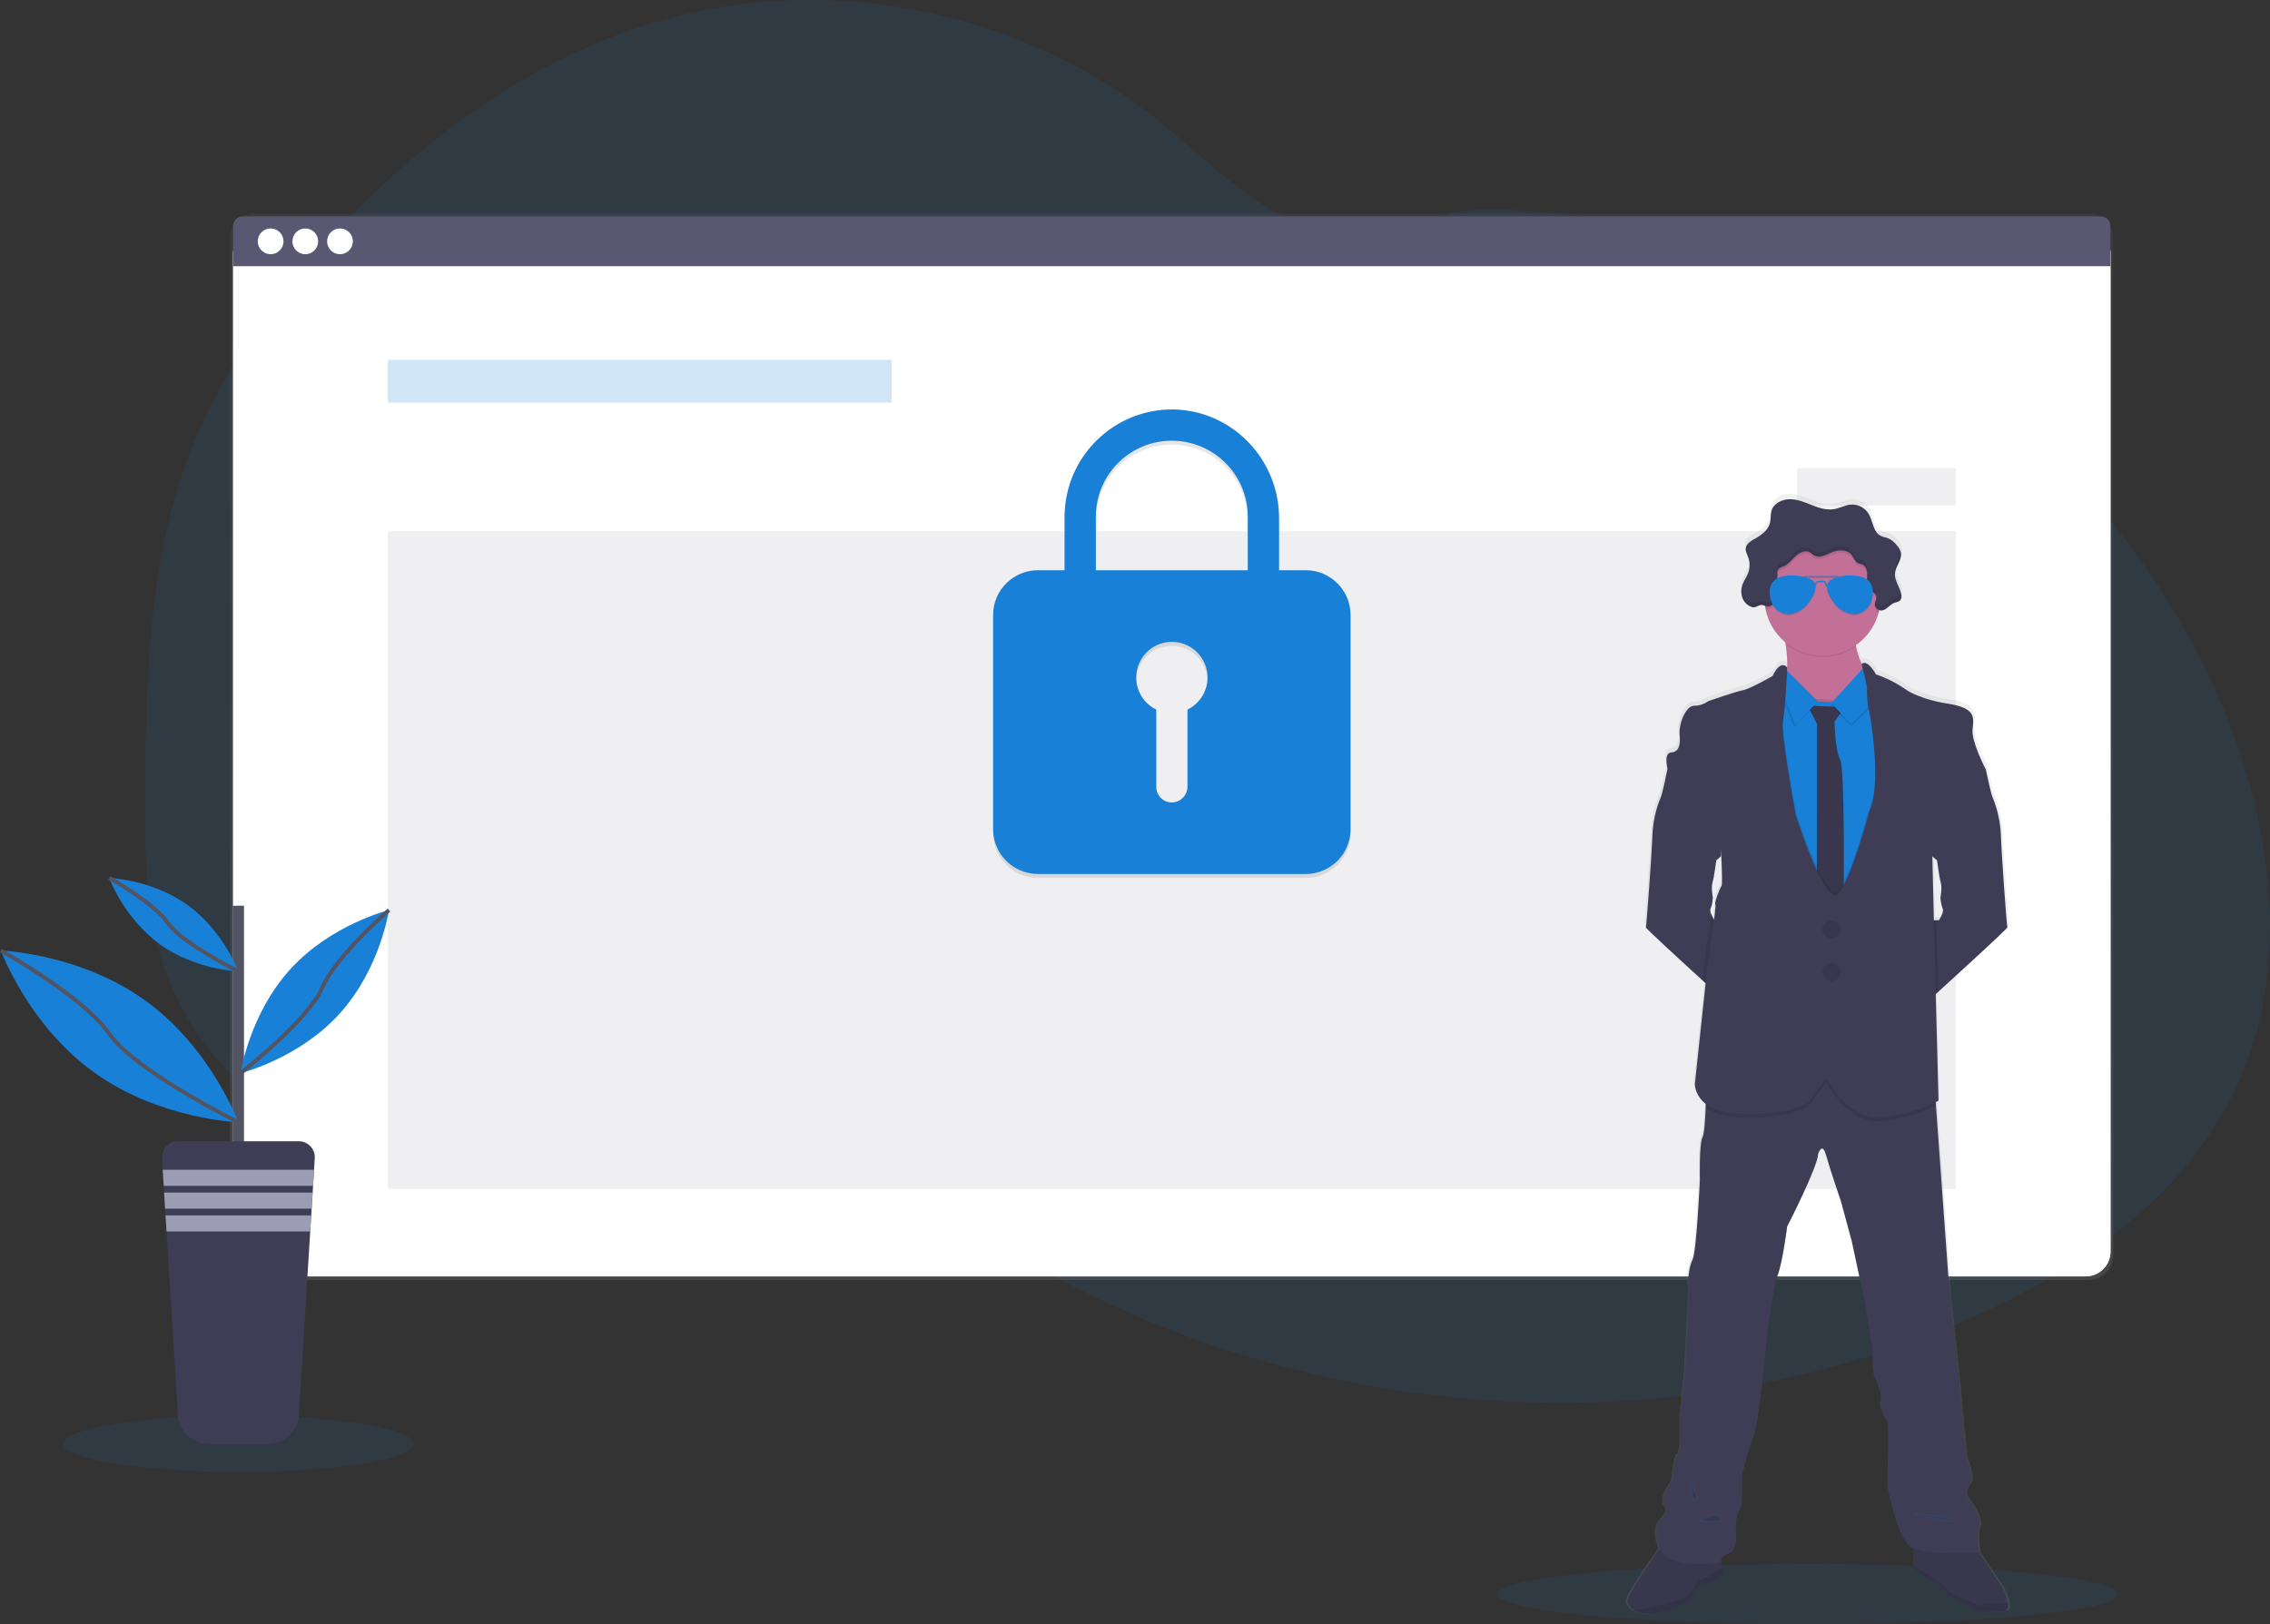<?xml version="1.0" encoding="iso-8859-1"?>
<!-- Generator: Adobe Illustrator 17.0.0, SVG Export Plug-In . SVG Version: 6.00 Build 0)  -->
<!DOCTYPE svg PUBLIC "-//W3C//DTD SVG 1.1//EN" "http://www.w3.org/Graphics/SVG/1.1/DTD/svg11.dtd">
<svg version="1.1" id="_x30_6c42c9d-6d9c-45ee-a61b-17902c1dca73"
	 xmlns="http://www.w3.org/2000/svg" xmlns:xlink="http://www.w3.org/1999/xlink" x="0px" y="0px" width="1145.57px"
	 height="819.91px" viewBox="0 0 1145.57 819.91" style="enable-background:new 0 0 1145.57 819.91;" xml:space="preserve">
<rect x="0" y="0" width="1145.57" height="819.91" fill="#333333" stroke="none"/>
<path style="opacity:0.1;fill:#1880D6;enable-background:new    ;" d="M1127.43,551.22c-26.57,54.81-80.52,91.46-136.43,115.63
	c-75.27,32.55-158.16,45.46-239.91,40c-14.327-0.953-28.61-2.477-42.85-4.57c-49.456-7.215-97.672-21.255-143.27-41.72
	c-13.16-5.927-26.053-12.397-38.68-19.41c-21.09-11.689-41.297-24.905-60.46-39.54c-4.82-3.68-9.573-7.453-14.26-11.32
	c-3.25-2.68-6.47-5.42-9.74-8.08c-6.9-5.61-14-10.94-21.92-14.93c-2.39-1.205-4.84-2.286-7.34-3.24c-25.08-9.54-54-5.94-80.11,1.5
	c-19.86,5.66-39.22,13.41-59.06,18.94c-8.825,2.535-17.817,4.446-26.91,5.72c-20.301,2.57-40.918,0.759-60.46-5.31l-1.67-0.52
	c-2.8-0.88-5.577-1.843-8.33-2.89l-1.67-0.64c-2.667-1.027-5.277-2.13-7.83-3.31l-1.67-0.76c-2.667-1.24-5.277-2.55-7.83-3.93
	c-0.92-0.48-1.83-1-2.73-1.49c-14.527-8.114-27.732-18.395-39.16-30.49c-0.33-0.33-0.64-0.67-1-1c-1.59-1.72-3.15-3.47-4.66-5.26
	c-0.56-0.66-1.12-1.32-1.67-2c-1.793-2.187-3.523-4.423-5.19-6.71c-0.25-0.33-0.49-0.67-0.73-1
	c-6.828-9.447-12.49-19.684-16.86-30.49c-0.14-0.33-0.27-0.67-0.39-1c-1.333-3.433-2.55-6.923-3.65-10.47
	c-0.45-1.48-0.88-3-1.26-4.48c-0.13-0.44-0.25-0.89-0.36-1.33c-5.52-21.73-6.15-44.32-6.15-66.78c0-2.62,0-5.237,0-7.85
	c0.16-36.33,0.72-73.28,6.08-109.11c0-0.25,0.07-0.5,0.11-0.74c1.794-12.062,4.234-24.019,7.31-35.82
	c3.219-12.382,7.333-24.514,12.31-36.3c12.33-29,30.26-55.39,50.17-79.85C199.35,79.12,265.12,27.45,342.1,8.11
	c82.95-20.83,175.14-0.87,242.05,52.4c20.4,16.24,38.73,35.47,61.64,47.92c20,10.84,43.41,15.33,64.83,6.8
	c17.7-7.05,29.22-10.55,49.1-9.48c41.156,2.328,81.729,10.826,120.36,25.21c1.56,0.57,3.12,1.16,4.67,1.75
	c100.71,38.53,187.28,115.08,232.28,213.45c1.193,2.6,2.35,5.22,3.47,7.86C1147.33,416.69,1157.03,490.14,1127.43,551.22z"/>
<ellipse style="opacity:0.1;fill:#1880D6;enable-background:new    ;" cx="120.3" cy="728.81" rx="88.28" ry="14.18"/>
<ellipse style="opacity:0.1;fill:#1880D6;enable-background:new    ;" cx="912.26" cy="804.71" rx="156.53" ry="15.2"/>
<linearGradient id="SVGID_1_" gradientUnits="userSpaceOnUse" x1="972.305" y1="-129.67" x2="972.305" y2="408.66" gradientTransform="matrix(1 0 0 -1 -381 516.41)">
	<stop  offset="0" style="stop-color:#808080;stop-opacity:0.25"/>
	<stop  offset="0.54" style="stop-color:#808080;stop-opacity:0.12"/>
	<stop  offset="1" style="stop-color:#808080;stop-opacity:0.1"/>
</linearGradient>
<path style="fill:url(#SVGID_1_);" d="M128.63,107.75h925.35c6.898,0,12.49,5.592,12.49,12.49v513.35
	c0,6.898-5.592,12.49-12.49,12.49H128.63c-6.898,0-12.49-5.592-12.49-12.49V120.24C116.14,113.342,121.732,107.75,128.63,107.75z"/>
<path style="fill:#FFFFFF;" d="M130.14,115.32h922.44c6.898,0,12.49,5.592,12.49,12.49V631.8c0,6.898-5.592,12.49-12.49,12.49
	H130.14c-6.898,0-12.49-5.592-12.49-12.49V127.81C117.65,120.912,123.242,115.32,130.14,115.32z"/>
<path style="fill:#FFFFFF;" d="M130.14,115.32h922.44c6.898,0,12.49,5.592,12.49,12.49V631.8c0,6.898-5.592,12.49-12.49,12.49
	H130.14c-6.898,0-12.49-5.592-12.49-12.49V127.81C117.65,120.912,123.242,115.32,130.14,115.32z"/>
<path style="opacity:0.04;fill:#FFFFFF;enable-background:new    ;" d="M130.14,115.32h922.44c6.898,0,12.49,5.592,12.49,12.49
	V631.8c0,6.898-5.592,12.49-12.49,12.49H130.14c-6.898,0-12.49-5.592-12.49-12.49V127.81
	C117.65,120.912,123.242,115.32,130.14,115.32z"/>
<path style="fill:#5A5773;" d="M1060.26,109.25h-937.8c-2.656,0-4.81,2.154-4.81,4.81v20.33h947.38v-20.33
	C1065.03,111.419,1062.901,109.272,1060.26,109.25z"/>
<g id="_x36_c975d28-8d47-4ade-9154-b3b78f637b65">
	<circle style="fill:#FFFFFF;" cx="136.57" cy="121.82" r="6.5"/>
	<circle style="fill:#FFFFFF;" cx="154.07" cy="121.82" r="6.5"/>
	<circle style="fill:#FFFFFF;" cx="171.57" cy="121.82" r="6.5"/>
</g>
<rect x="195.68" y="181.67" style="opacity:0.2;fill:#1880D6;enable-background:new    ;" width="254.25" height="21.58"/>
<rect x="195.68" y="268.2" style="opacity:0.1;fill:#5A5773;enable-background:new    ;" width="791.36" height="331.96"/>
<path style="opacity:0.1;enable-background:new    ;" d="M659.03,289.85h-13.55v-26.32c0-29.7-23.68-54.39-53.38-54.84
	c-29.976-0.315-54.532,23.73-54.847,53.707c-0.001,0.134-0.002,0.269-0.003,0.403v27.05h-13.52
	c-12.438,0.038-22.512,10.112-22.55,22.55v108.22c0.038,12.438,10.112,22.512,22.55,22.55h135.3
	c12.436-0.038,22.507-10.114,22.54-22.55V312.4C681.537,299.964,671.466,289.888,659.03,289.85z M599.28,360.2v38.76
	c0.027,4.259-3.252,7.809-7.5,8.12c-4.364,0.204-8.067-3.168-8.271-7.531c-0.006-0.123-0.009-0.246-0.009-0.369v-39
	c-8.935-4.358-12.646-15.133-8.289-24.069c4.357-8.935,15.133-12.646,24.069-8.289s12.646,15.133,8.289,24.069
	c-1.761,3.61-4.678,6.528-8.289,8.289V360.2z M629.72,289.85h-76.69V262.8c0-21.169,17.161-38.33,38.33-38.33
	s38.33,17.161,38.33,38.33L629.72,289.85z"/>
<path style="fill:#1880D6;" d="M659.03,287.85h-13.55v-26.32c0-29.7-23.68-54.39-53.38-54.84
	c-29.976-0.315-54.532,23.73-54.847,53.707c-0.001,0.134-0.002,0.269-0.003,0.403v27.05h-13.52
	c-12.438,0.038-22.512,10.112-22.55,22.55v108.22c0.038,12.438,10.112,22.512,22.55,22.55h135.3
	c12.436-0.038,22.507-10.114,22.54-22.55V310.4C681.537,297.964,671.466,287.888,659.03,287.85z M599.28,358.2v38.76
	c0.027,4.259-3.252,7.809-7.5,8.12c-4.364,0.204-8.067-3.168-8.271-7.531c-0.006-0.123-0.009-0.246-0.009-0.369v-39
	c-8.935-4.358-12.646-15.133-8.289-24.069c4.357-8.935,15.133-12.646,24.069-8.289s12.646,15.133,8.289,24.069
	c-1.761,3.61-4.678,6.528-8.289,8.289V358.2z M629.72,287.85h-76.69V260.8c0-21.169,17.161-38.33,38.33-38.33
	s38.33,17.161,38.33,38.33L629.72,287.85z"/>
<rect x="906.94" y="236.25" style="opacity:0.1;fill:#5A5773;enable-background:new    ;" width="80.1" height="18.91"/>
<linearGradient id="SVGID_2_" gradientUnits="userSpaceOnUse" x1="1325.341" y1="-338.215" x2="1325.341" y2="227.13" gradientTransform="matrix(1 0 0 -1 -407.97 476.37)">
	<stop  offset="0" style="stop-color:#808080;stop-opacity:0.25"/>
	<stop  offset="0.54" style="stop-color:#808080;stop-opacity:0.12"/>
	<stop  offset="1" style="stop-color:#808080;stop-opacity:0.1"/>
</linearGradient>
<path style="fill:url(#SVGID_2_);" d="M1014.3,809.29c-0.528-2.651-1.43-5.213-2.68-7.61l-12-17.92h0.07c0,0-1.89-9,0-13.42
	s-6.74-15.29-6.74-15.29s-1.05-2.73,1.69-6.09c2.74-3.36-1.69-13.2-1.69-13.2s-2.1-20.55-2.31-23.69s-1.9-20.54-1.9-20.54l-4-36.89
	l-7.12-97.77l-0.13-1.83c0.88-0.43,1.35-0.7,1.35-0.7l-1.42-54.06l1.23-1.11c10.74-9.72,35.51-32.22,35.26-32.71
	s-3-37.57-3.32-46.85c-0.275-6.595-1.717-13.089-4.26-19.18c-0.62-1.23-2.41-9.34-3.15-12.77c-0.2-0.94-0.33-1.53-0.33-1.53
	s-7.26-13.84-6.63-20.13s1.89-11-13.59-13.2c0,0-13-1.94-20.74-7.23c-4.577-3.169-9.58-5.674-14.86-7.44c0,0-4.34-8-7.36-5.29
	c-1.279-2.855-2.235-5.843-2.85-8.91l-0.09-0.56c5.733-3.997,9.858-9.902,11.64-16.66c0.1-0.38,0.18-0.77,0.27-1.15
	c0.3,0.102,0.613,0.159,0.93,0.17c2.63,0,4.25-2.93,6.71-3.86c1-0.39,2.23-0.45,3-1.24c0.513-0.615,0.751-1.414,0.66-2.21
	c0.025-0.273,0.025-0.547,0-0.82c0.005-0.097,0.005-0.193,0-0.29v0.1c-0.67-3.64-3.49-6.87-3.18-10.57c0.3-3.48,3.36-6.54,3.11-9.93
	c-0.003-0.268-0.027-0.535-0.07-0.8v0.12c-0.373-1.324-1.059-2.538-2-3.54c-1.076-1.467-2.489-2.653-4.12-3.46
	c-1.39-0.61-3-0.75-4.3-1.48c-3.82-2.08-3.81-7.5-6.08-11.2c-1.983-3.149-5.563-4.922-9.27-4.59c-2.84,0.28-5.41,1.79-8.22,2.28
	c-3.84,0.68-7.75-0.57-11.39-2s-7.33-3-11.24-3s-8.14,2-9.32,5.69c-0.63,2-0.32,4.15-0.8,6.18c-0.86,3.58-4,6.14-7.25,7.92
	c-2,1.11-4.38,2.38-5,4.48c0-0.06,0-0.11,0-0.16c-0.045,0.168-0.078,0.338-0.1,0.51c-0.02,0.223-0.02,0.447,0,0.67
	c0,1.44,0.76,2.81,1.27,4.18c0.95,2.606,0.929,5.468-0.06,8.06c-0.74,1.9-2,3.57-2.72,5.46c-0.339,0.88-0.561,1.802-0.66,2.74v-0.16
	c-0.025,0.426-0.025,0.854,0,1.28c-0.012,1.46,0.331,2.902,1,4.2c0.927,1.811,2.546,3.17,4.49,3.77c2,0.46,3.25-1.5,5.36-1
	c0.378,0.091,0.749,0.208,1.11,0.35c0.07,0.45,0.14,0.9,0.22,1.34c1.276,6.73,4.862,12.803,10.14,17.17c0,0.24,0.08,0.48,0.11,0.73
	l0,0c0.639,3.987,0.917,8.023,0.83,12.06c0,0-3.15-4.61-7.47,4.29c0,0-11.27,6.5-15.16,7.24s-17.7,5.55-17.7,5.55
	c-2.083,1.506-4.589,2.315-7.16,2.31c-4.31,0-7.89,9.43-7.37,14.56s-0.31,8.91-4.32,9.12s-1.82,8.34-1.79,8.48l-0.37,1.75
	c-0.78,3.58-2.48,11.26-3.08,12.46c-2.543,6.092-3.988,12.585-4.27,19.18c-0.31,9.28-3,46.22-3.31,46.85
	c-0.21,0.41,16.76,15.92,28.69,26.76l1.73,1.56l-5.49,51.28c0.324,3.999,2.386,7.654,5.64,10c0,0.6,0,1.21-0.06,1.84
	c-0.24,6-0.72,13.26-1.68,15.16c-1.68,3.36-1.26,21.38-1.26,21.38s-1.69,36.68-3.79,40.67s-2.53,12.36-1.9,14
	s-2.11,45.69-2.11,45.69l-2.1,19.71c0,0,0.63,18.86-1.27,19.28s-2.95,13.42-2.95,13.42s-6.73,9.22-3.79,12.57s-0.43,4.83-0.74,5.66
	s-6.42,4-2,15.72c0.041,0.116,0.087,0.229,0.14,0.34c-4.14,5.75-17.26,24.3-16.46,27.12c0.59,1.794,1.842,3.296,3.5,4.2
	c3.09,1.85,8.39,2.71,16.82,0c14-4.51,13-7.76,13-7.76c0.149-3.155,2.741-5.642,5.9-5.66c5.79-0.42,10.11-5.76,10.11-5.76
	l-0.68-2.53l-0.93-3.5c0.11-1,0.82-2.75,4-3.72c4.85-1.47,3.58-10.69,3.58-10.69s-0.42-9.64,1.68-10.9s1.27-17.19,1.27-17.19
	s2.32-11.53,5.68-19.29s7.38-53.86,7.38-53.86s2.73-22.64,5.26-29.14s4.85-24.73,4.85-24.73s15.59-30.19,15.79-36.9
	c0,0,2-6.29,4,0.63s7.62,23.48,7.62,23.48l5.47,20.33l6.53,30.39l4.22,25.58c0,0-0.64,9.64,1,13s4,11.1,2.74,12.57
	s2.52,8.39,3.58,9.85s0,32.49,0,32.49s4.84,26.41,11.79,31c0.485,0.318,1.001,0.587,1.54,0.8c-0.1,2.86-0.2,6.69-0.07,8.69
	c-0.015,0.447,0.059,0.893,0.22,1.31c0.63,0.84,7.79,6.5,9.27,6.5s6.73,3.67,6.95,5.45s15.39,9.32,17.54,9.54s12.57,2.09,14-0.84
	C1014.364,811.143,1014.464,810.203,1014.3,809.29z M977.03,431.57l1.08,0.93c0,0,1.11,8.65,1.9,11.24s-0.16,7.63-0.16,7.63
	c0.073,1.881,0.447,3.738,1.11,5.5c0.94,1.89-1.9,6-1.9,6h-2.53l-0.79-32.38L977.03,431.57z M901.8,334.89v-0.19
	c-0.02,0.06-0.03,0.13-0.03,0.19H901.8z M862.95,459.54c-0.389-0.838-0.446-1.792-0.16-2.67c0.225-0.475,0.402-0.97,0.53-1.48
	c0.311-1.314,0.505-2.652,0.58-4c0.001-0.017,0.001-0.033,0-0.05c-0.09-0.48-0.9-5.12-0.15-7.58s1.89-11.24,1.89-11.24l0.72-0.61
	l1.67-1.45c0,0,0-0.54,0.12-1.43c0.35,7.6,0.63,16,0.18,16.42c-0.84,0.83-3.9,9-3.16,9.32c0.24,0.11-0.09,3.38-0.65,7.78
	C863.891,461.605,863.365,460.596,862.95,459.54z"/>
<path style="fill:#C37098;" d="M943.55,342.88v12.44l-25.52,12.83c0,0-25.34-15.33-19.09-21.43c4-3.86,3.23-14.46,2.15-21.75l0,0
	c-0.63-4.24-1.36-7.35-1.36-7.35s45.52-13,38.64-3.13c-2.3,3.3-2.48,7.57-1.71,11.8C938.22,334.68,943.55,342.88,943.55,342.88z"/>
<path style="fill:#3F3D56;" d="M873.64,464.53l-3.29,40.52c0,0-4.93-4.47-11.31-10.29c-11.83-10.79-28.63-26.22-28.43-26.63
	c0.31-0.63,3-37.39,3.29-46.63c0.273-6.559,1.702-13.018,4.22-19.08c0.6-1.2,2.29-8.84,3-12.41c0.24-1.11,0.39-1.83,0.39-1.83
	l5.52-2.22c0,0,23,25.66,23,26.13s-1.57,20.18-1.57,20.18l-1.63,1.42l-0.71,0.61c0,0-1.1,8.61-1.88,11.19s0.06,7.06,0.15,7.54l0,0
	c-0.074,1.347-0.264,2.686-0.57,4c-0.13,0.505-0.308,0.998-0.53,1.47c-0.282,0.875-0.225,1.825,0.16,2.66
	c0.444,1.159,1.022,2.263,1.72,3.29L873.64,464.53z"/>
<path style="fill:#3F3D56;" d="M1013.03,468.13c0.24,0.49-24.29,22.88-34.92,32.55l-4.82,4.37l-3.26-40.52h8.45
	c0,0,2.82-4.07,1.88-5.95c-0.655-1.753-1.023-3.6-1.09-5.47c0,0,0.93-5,0.15-7.59s-1.88-11.19-1.88-11.19l-1.07-0.92l-1.27-1.11
	c0,0-1.57-19.71-1.57-20.18s23-26.13,23-26.13l5.48,2.19c0,0,0.12,0.59,0.32,1.53c0.74,3.41,2.51,11.48,3.12,12.71
	c2.518,6.062,3.947,12.521,4.22,19.08C1010.03,430.74,1012.71,467.5,1013.03,468.13z"/>
<path style="fill:#3F3D56;" d="M1013.13,812.07c-1.47,2.92-11.79,1-13.92,0.84s-17.17-7.73-17.38-9.5s-5.42-5.42-6.88-5.42
	s-8.55-5.64-9.18-6.47c-0.16-0.414-0.231-0.857-0.21-1.3c-0.22-3.43,0.21-12.26,0.21-12.26l30.25,1.67l14.7,22.11
	c1.239,2.385,2.135,4.934,2.66,7.57C1013.558,810.235,1013.472,811.192,1013.13,812.07z"/>
<path style="opacity:0.1;enable-background:new    ;" d="M1013.13,812.07c-1.47,2.92-11.79,1-13.92,0.84s-17.17-7.73-17.38-9.5
	s-5.42-5.42-6.88-5.42s-8.55-5.64-9.18-6.47c-0.16-0.414-0.231-0.857-0.21-1.3c-0.22-3.43,0.21-12.26,0.21-12.26l30.25,1.67
	l14.7,22.11c1.239,2.385,2.135,4.934,2.66,7.57C1013.558,810.235,1013.472,811.192,1013.13,812.07z"/>
<path style="opacity:0.1;enable-background:new    ;" d="M1013.13,812.07c-1.47,2.92-11.79,1-13.92,0.84s-17.17-7.73-17.38-9.5
	s-5.42-5.42-6.88-5.42s-8.55-5.64-9.18-6.47c-0.16-0.414-0.231-0.857-0.21-1.3l9.8,6.2c0,0,6.26,4,7.93,6.37s14.83,7.3,15.92,7.4
	c0.81,0.08,9.45-1.58,14.17-0.88C1013.558,810.235,1013.472,811.192,1013.13,812.07z"/>
<path style="fill:#3F3D56;" d="M870.13,793.82c0,0-4.28,5.32-10,5.73c-3.135,0.024-5.702,2.498-5.84,5.63c0,0,1,3.24-12.83,7.73
	c-8.35,2.69-13.6,1.84-16.66,0c-1.642-0.906-2.882-2.399-3.47-4.18c-0.94-3.33,17.52-28.68,17.52-28.68l16.8-1l12,5.42l1.84,6.87
	L870.13,793.82z"/>
<path style="opacity:0.1;enable-background:new    ;" d="M870.13,793.82c0,0-4.28,5.32-10,5.73c-3.135,0.024-5.702,2.498-5.84,5.63
	c0,0,1,3.24-12.83,7.73c-8.35,2.69-13.6,1.84-16.66,0c-1.642-0.906-2.882-2.399-3.47-4.18c-0.94-3.33,17.52-28.68,17.52-28.68
	l16.8-1l12,5.42l1.84,6.87L870.13,793.82z"/>
<path style="fill:none;" d="M870.13,793.82c0,0-4.28,5.32-10,5.73c-3.135,0.024-5.702,2.498-5.84,5.63c0,0,1,3.24-12.83,7.73
	c-8.35,2.69-13.6,1.84-16.66,0c7.87-0.82,25.26-5.79,27-7.51c2.09-2.09,4.7-7.83,6.47-7.93c1.23-0.08,7.48-3.84,11.23-6.17
	L870.13,793.82z"/>
<path style="opacity:0.1;enable-background:new    ;" d="M870.13,793.82c0,0-4.28,5.32-10,5.73c-3.135,0.024-5.702,2.498-5.84,5.63
	c0,0,1,3.24-12.83,7.73c-8.35,2.69-13.6,1.84-16.66,0c7.87-0.82,25.26-5.79,27-7.51c2.09-2.09,4.7-7.83,6.47-7.93
	c1.23-0.08,7.48-3.84,11.23-6.17L870.13,793.82z"/>
<path style="fill:#3F3D56;" d="M998.94,770.56c-1.88,4.38,0,13.35,0,13.35s-28,1.46-34.84-3.13s-11.68-30.88-11.68-30.88
	s1-30.87,0-32.33s-4.8-8.34-3.55-9.8s-1-9.18-2.71-12.52s-1-12.93-1-12.93l-4.18-25.46l-6.46-30.24l-5.49-20.24
	c0,0-5.63-16.48-7.54-23.36s-3.93-0.63-3.93-0.63c-0.2,6.68-15.64,36.72-15.64,36.72s-2.3,18.15-4.8,24.61s-5.22,29-5.22,29
	s-4,45.89-7.3,53.61s-5.57,19.19-5.57,19.19s0.84,15.86-1.25,17.11s-1.75,10.85-1.75,10.85s1.25,9.17-3.55,10.64s-4,4.59-4,4.59
	s-26.7,4.38-31.08-7.31s1.67-14.8,2-15.64s3.66-2.29,0.74-5.64s3.75-12.51,3.75-12.51s1.05-12.93,2.92-13.35s1.26-19.19,1.26-19.19
	l2.08-19.61c0,0,2.72-43.81,2.09-45.48s-0.21-10,1.88-14s3.75-40.48,3.75-40.48s-0.42-17.93,1.25-21.27c1-1.89,1.42-9.16,1.66-15.09
	c0.18-4.53,0.22-8.28,0.22-8.28l23.36-8.76l30-9.59l25.24,12.1l36.93,7.09l0.46,6.37l7.05,97.31l4,36.71c0,0,1.67,17.31,1.88,20.44
	s2.29,23.58,2.29,23.58s4.38,9.8,1.67,13.14s-1.67,6-1.67,6S1000.82,766.18,998.94,770.56z"/>
<path style="opacity:0.1;enable-background:new    ;" d="M938.39,314.49c-2.3,3.3-2.48,7.57-1.71,11.8
	c-10.802,7.621-25.367,7.076-35.57-1.33l0,0c-0.63-4.24-1.36-7.35-1.36-7.35S945.27,304.63,938.39,314.49z"/>
<path style="fill:#C37098;" d="M949.03,301.73c0,16.182-13.118,29.3-29.3,29.3s-29.3-13.118-29.3-29.3s13.118-29.3,29.3-29.3l0,0
	c16.104-0.078,29.222,12.915,29.3,29.019C949.03,301.543,949.03,301.636,949.03,301.73z"/>
<polygon style="opacity:0.1;enable-background:new    ;" points="955.13,350.42 945.53,521.37 893.38,510.42 883.05,441.89 
	893.28,349.89 900.98,350.88 914.56,352.61 928.01,353.44 942.59,351.82 "/>
<polygon style="fill:#1880D6;" points="955.13,351.67 945.53,522.62 893.38,511.67 883.05,443.14 893.28,351.15 900.98,352.13 
	914.56,353.86 928.01,354.69 942.59,353.07 "/>
<path style="fill:#3F3D56;" d="M912.26,356.26l18.78,0.63l-5.28,7.39c0,0,0.37,14.93,2.88,19.21s1.77,70.4,1.77,70.4l-5,9.49
	l-8.55-10.64l0.11-87.3L912.26,356.26z"/>
<path style="opacity:0.1;enable-background:new    ;" d="M912.26,356.26l18.78,0.63l-5.28,7.39c0,0,0.37,14.93,2.88,19.21
	s1.77,70.4,1.77,70.4l-5,9.49l-8.55-10.64l0.11-87.3L912.26,356.26z"/>
<polygon style="opacity:0.1;enable-background:new    ;" points="941.67,336.86 924.15,356.26 934.16,366.69 950.75,350.52 "/>
<polygon style="fill:#1880D6;" points="941.67,335.61 924.15,355.01 934.16,365.44 950.75,349.27 "/>
<polygon style="opacity:0.1;enable-background:new    ;" points="916.75,355.32 899.01,337.59 897.34,346.87 905.48,367.21 "/>
<polygon style="fill:#1880D6;" points="917.37,354.07 899.64,336.34 897.97,345.62 906.11,365.96 "/>
<path style="opacity:0.1;enable-background:new    ;" d="M977.08,558.1c-8.514,4.057-17.635,6.695-27,7.81
	c-17.21,2.19-28.47-19.71-28.47-19.71l-6.57,8.55c-2.09,9.08-33.9,11.37-46.83,7.93c-2.683-0.663-5.206-1.856-7.42-3.51
	c0.18-4.53,0.22-8.28,0.22-8.28l23.36-8.76l30-9.59l25.24,12.1l36.93,7.09L977.08,558.1z"/>
<path style="opacity:0.1;enable-background:new    ;" d="M955.13,351.68l-9.59,170.94l-52.16-10.95l-10.35-68.52l10.22-92l7.7,1
	c-0.197,3.351-0.574,6.689-1.13,10c-1.25,5.85,6.47,47.36,6.47,47.36s14.67,46.55,21.27,39.84s16-42.14,16-42.14
	c6.37-13.14,0.11-50-0.36-50.74c-0.327-1.09-0.529-2.214-0.6-3.35L955.13,351.68z"/>
<path style="opacity:0.1;enable-background:new    ;" d="M977.66,483.96l0.44,16.75l-4.82,4.37l-3.25-40.55h7.2L977.66,483.96z"/>
<path style="opacity:0.1;enable-background:new    ;" d="M864.4,453.06L864.4,453.06c-0.074,1.347-0.264,2.686-0.57,4
	c0-0.37,0-0.58-0.08-0.61C863.45,456.37,863.81,454.84,864.4,453.06z"/>
<path style="opacity:0.1;enable-background:new    ;" d="M873.64,464.53l-3.29,40.52c0,0-4.93-4.47-11.31-10.29l0.76-7.18
	c0,0,2.69-17.64,3.67-26.34c0.444,1.159,1.022,2.263,1.72,3.29L873.64,464.53z"/>
<path style="fill:#3F3D56;" d="M901.93,336.96c0,0-3.12-4.59-7.4,4.27c0,0-11.16,6.47-15,7.2s-17.5,5.53-17.5,5.53
	c-2.063,1.491-4.544,2.293-7.09,2.29c-4.28,0-7.83,9.39-7.31,14.5s-0.31,8.87-4.27,9.08s-1.78,8.44-1.78,8.44l26.39,30.25
	c0,0,1.67,27.85,0.84,28.69s-3.86,9-3.13,9.28s-4,31.08-4,31.08l-6.36,59.77c0,0,0,10,12.94,13.45s44.77,1.17,46.82-7.91l6.57-8.56
	c0,0,11.26,21.91,28.47,19.72s28.17-8.45,28.17-8.45l-1.88-71.63l-1.25-51.63l26.87-44.15c0,0-7.2-13.77-6.57-20
	s1.87-10.95-13.46-13.14c0,0-12.93-1.93-20.55-7.2c-4.528-3.144-9.477-5.635-14.7-7.4c0,0-4.3-8-7.29-5.26c0,0,3,11.31,2.75,13
	s0.47,9.33,0.94,10.12s6.73,37.6,0.36,50.74c0,0-9.35,35.43-16,42.14s-21.27-39.84-21.27-39.84s-7.72-41.52-6.47-47.36
	S901.93,336.96,901.93,336.96z"/>
<circle style="fill:#3F3D56;" cx="924.25" cy="469.12" r="4.59"/>
<circle style="fill:#3F3D56;" cx="924.25" cy="490.76" r="4.59"/>
<circle style="opacity:0.1;enable-background:new    ;" cx="924.25" cy="469.12" r="4.59"/>
<circle style="opacity:0.1;enable-background:new    ;" cx="924.25" cy="490.76" r="4.59"/>
<path style="opacity:0.1;stroke:#1880D6;stroke-miterlimit:10;enable-background:new    ;" d="M965.5,764.3
	c0,0,18.84,1.46,20.71,2.92S965.5,764.3,965.5,764.3z"/>
<path style="opacity:0.1;stroke:#1880D6;stroke-miterlimit:10;enable-background:new    ;" d="M853.33,749.49c0,0,4,5,2.3,7.3
	S853.33,749.49,853.33,749.49z"/>
<path style="opacity:0.1;stroke:#1880D6;stroke-miterlimit:10;enable-background:new    ;" d="M858.13,767.52
	c0,0,7.3-4.8,10.22-1.61S858.13,767.52,858.13,767.52z"/>
<path style="opacity:0.1;enable-background:new    ;" d="M949.03,301.73c0.006,2.5-0.31,4.991-0.94,7.41
	c-1.263-0.576-2.036-1.875-1.94-3.26c0.13-1.19,0.92-2.28,0.75-3.46c-0.25-1.82-2.45-2.56-3.61-4c-1.43-1.74-1.12-4.27-1-6.52
	s-0.45-5-2.56-5.77c-0.63-0.23-1.32-0.25-1.93-0.51c-1.66-0.7-2.17-2.76-3.28-4.18c-2.22-2.86-6.63-2.8-10-1.44
	c-1.467,0.703-2.969,1.331-4.5,1.88c-1.55,0.547-3.258,0.42-4.71-0.35c-0.66-0.42-1.19-1-1.87-1.42c-2.26-1.36-5.22,0-7.18,1.75
	s-3.53,4.1-6,5.17c-1.11,0.5-2.48,0.8-3,1.88c-0.257,0.588-0.367,1.23-0.32,1.87c0,3.89,0.46,7.84-0.35,11.65
	c-0.52,2.45-2.24,5.23-4.73,4.93c-0.31-0.046-0.615-0.123-0.91-0.23c-2.977-15.906,7.504-31.213,23.41-34.19
	c15.906-2.977,31.213,7.504,34.19,23.41c0.331,1.767,0.498,3.562,0.5,5.36L949.03,301.73z"/>
<path style="fill:#3F3D56;" d="M889.64,305.47c0.75,0.17,1.46,0.56,2.23,0.66c2.49,0.3,4.21-2.48,4.73-4.93
	c0.81-3.81,0.39-7.76,0.36-11.65c-0.056-0.639,0.051-1.283,0.31-1.87c0.57-1.08,1.94-1.38,3-1.88c2.42-1.08,4-3.38,6-5.17
	s4.91-3.11,7.17-1.75c0.67,0.4,1.21,1,1.87,1.42c1.459,0.758,3.165,0.885,4.72,0.35c1.55-0.46,3-1.27,4.49-1.88
	c3.34-1.36,7.76-1.41,10,1.43c1.11,1.43,1.62,3.48,3.28,4.18c0.61,0.26,1.3,0.29,1.93,0.52c2.11,0.79,2.65,3.52,2.56,5.77
	s-0.39,4.78,1,6.52c1.16,1.42,3.36,2.16,3.61,4c0.16,1.18-0.62,2.28-0.75,3.46c-0.124,1.829,1.258,3.413,3.087,3.537
	c0.014,0.001,0.028,0.002,0.043,0.003c2.6,0,4.21-2.91,6.64-3.84c1-0.39,2.21-0.45,3-1.24c0.594-0.769,0.821-1.759,0.62-2.71
	c-0.49-3.83-3.56-7.16-3.23-11c0.31-3.68,3.72-6.89,3-10.51c-0.367-1.335-1.053-2.56-2-3.57c-1.072-1.453-2.469-2.634-4.08-3.45
	c-1.39-0.6-3-0.74-4.27-1.47c-3.78-2.07-3.77-7.47-6-11.15c-1.951-3.1-5.47-4.852-9.12-4.54c-2.81,0.28-5.36,1.77-8.14,2.27
	c-3.81,0.68-7.67-0.57-11.28-2s-7.26-3-11.13-3s-8.06,2-9.24,5.66c-0.62,2-0.31,4.14-0.79,6.15c-0.84,3.57-4,6.11-7.18,7.88
	c-2.19,1.22-4.82,2.62-5.08,5.11c-0.17,1.58,0.7,3,1.25,4.53c0.935,2.588,0.914,5.426-0.06,8c-0.73,1.89-1.95,3.55-2.69,5.43
	c-1.062,2.581-0.968,5.493,0.26,8c0.942,1.826,2.595,3.183,4.57,3.75C886.3,306.96,887.54,305.01,889.64,305.47z"/>
<g style="opacity:0.1;">
	<path d="M896.6,299.02c-0.52,2.45-2.25,5.23-4.74,4.93c-0.77-0.1-1.47-0.49-2.23-0.66c-2.09-0.46-3.33,1.5-5.3,1
		c-1.977-0.567-3.634-1.923-4.58-3.75c-0.523-1.018-0.839-2.129-0.93-3.27c-0.199,1.771,0.124,3.561,0.93,5.15
		c0.946,1.827,2.603,3.183,4.58,3.75c2,0.46,3.21-1.5,5.3-1c0.732,0.255,1.476,0.472,2.23,0.65c2.49,0.31,4.22-2.47,4.74-4.92
		c0.41-2.165,0.571-4.369,0.48-6.57C897.07,295.905,896.91,297.476,896.6,299.02z"/>
	<path d="M882.9,283.96c0.127-1.639-0.098-3.286-0.66-4.83c-0.452-1.027-0.837-2.083-1.15-3.16c-0.043,0.168-0.076,0.338-0.1,0.51
		c-0.17,1.57,0.71,3,1.25,4.53C882.589,281.96,882.811,282.952,882.9,283.96z"/>
	<path d="M959.3,278.69c-0.47,2.84-2.77,5.51-3,8.5c-0.055,0.512-0.055,1.028,0,1.54C956.8,285.24,959.89,282.15,959.3,278.69z"/>
	<path d="M959.47,299.79c-0.085,0.418-0.282,0.805-0.57,1.12c-0.74,0.79-2,0.85-3,1.24c-2.43,0.93-4,3.87-6.64,3.84
		c-1.384-0.078-2.576-1.001-3-2.32c-0.061,0.217-0.108,0.437-0.14,0.66c-0.119,1.83,1.268,3.409,3.098,3.528
		c0.011,0.001,0.021,0.001,0.032,0.002c2.61,0,4.21-2.91,6.64-3.83c1-0.39,2.22-0.45,3-1.24c0.594-0.769,0.821-1.759,0.62-2.71
		C959.5,299.96,959.48,299.88,959.47,299.79z"/>
	<path d="M946.93,298.96c-0.25-1.82-2.45-2.56-3.61-4c-0.711-0.946-1.097-2.097-1.1-3.28c-0.08,1.86-0.05,3.76,1.1,5.16
		s2.9,2,3.46,3.44C946.922,299.855,946.973,299.406,946.93,298.96z"/>
	<path d="M942.28,288.49c0.08-2.25-0.46-5-2.57-5.77c-0.62-0.23-1.31-0.26-1.92-0.51c-1.66-0.7-2.18-2.76-3.28-4.18
		c-2.23-2.85-6.64-2.8-10-1.44c-1.5,0.61-2.93,1.42-4.49,1.88c-1.55,0.547-3.258,0.42-4.71-0.35c-0.66-0.42-1.2-1-1.87-1.42
		c-2.27-1.36-5.23,0-7.18,1.75s-3.53,4.09-6,5.17c-1.12,0.5-2.48,0.8-3.06,1.88c-0.254,0.589-0.361,1.231-0.31,1.87
		c0,0.39,0,0.78,0,1.17c0.013-0.403,0.112-0.798,0.29-1.16c0.58-1.08,1.94-1.38,3.06-1.88c2.42-1.08,4-3.38,6-5.17
		s4.91-3.11,7.18-1.75c0.67,0.4,1.21,1,1.87,1.41c1.451,0.775,3.161,0.902,4.71,0.35c1.528-0.544,3.027-1.168,4.49-1.87
		c3.35-1.36,7.76-1.42,10,1.43c1.1,1.42,1.62,3.48,3.28,4.18c0.61,0.26,1.3,0.29,1.92,0.52c1.71,0.64,2.39,2.56,2.54,4.46
		L942.28,288.49z"/>
</g>
<g style="opacity:0.1;">
	<path d="M893.03,298.96c0.118-3.409,2.473-6.331,5.78-7.17c4.459-1.09,9.137-0.878,13.48,0.61c9.49,3.14-1.2,14.44-1.2,14.44
		s-7.11,7-13.74,2.11c-1.958-1.48-3.329-3.606-3.87-6C893.155,301.646,893.004,300.304,893.03,298.96z"/>
	<path d="M945.2,298.96c-0.119-3.412-2.479-6.335-5.79-7.17c-4.456-1.088-9.131-0.876-13.47,0.61c-9.49,3.14,1.2,14.44,1.2,14.44
		s7.1,7,13.74,2.11c1.958-1.48,3.329-3.606,3.87-6C945.075,301.646,945.226,300.304,945.2,298.96z"/>
	<polygon points="910.5,291.48 910.5,291.95 927.83,291.95 927.83,291.39 	"/>
	<path d="M916.03,296.49h0.55v-1.59c0,0,1.76-1.37,4.68,0v1.42h1v-0.93h-0.49c0,0,0.2-1.93-3.06-1.62c0,0-2.62-0.25-2.56,1.41h-0.6
		L916.03,296.49z"/>
</g>
<path style="fill:#1880D6;" d="M893.03,298.31c0.118-3.409,2.473-6.331,5.78-7.17c4.46-1.083,9.136-0.871,13.48,0.61
	c9.49,3.15-1.2,14.44-1.2,14.44s-7.11,7-13.74,2.11c-1.962-1.476-3.334-3.604-3.87-6C893.154,300.996,893.003,299.654,893.03,298.31
	z"/>
<path style="fill:#1880D6;" d="M945.2,298.31c-0.119-3.412-2.479-6.335-5.79-7.17c-4.457-1.083-9.13-0.871-13.47,0.61
	c-9.49,3.15,1.2,14.44,1.2,14.44s7.1,7,13.74,2.11c1.962-1.476,3.334-3.604,3.87-6C945.076,300.996,945.227,299.654,945.2,298.31z"
	/>
<polygon style="fill:#1880D6;" points="910.5,290.85 910.5,291.33 927.83,291.33 927.83,290.76 "/>
<path style="fill:#1880D6;" d="M916.03,295.86h0.55v-1.59c0,0,1.76-1.36,4.68,0v1.43h1v-0.94h-0.49c0,0,0.2-1.92-3.06-1.62
	c0,0-2.62-0.24-2.56,1.41h-0.6L916.03,295.86z"/>
<rect x="117.46" y="457.19" style="fill:#535461;" width="5.68" height="127.9"/>
<path style="fill:#3F3D56;" d="M158.84,584.7l-0.36,5.76l-0.5,8.13l-0.21,3.39l-0.5,8.14l-0.22,3.39l-0.5,8.13l-5.73,92.47
	c-0.507,8.26-7.354,14.7-15.63,14.7h-29.78c-8.274-0.001-15.118-6.441-15.62-14.7l-5.76-92.47l-0.5-8.13l-0.21-3.39l-0.49-8.16
	l-0.21-3.39l-0.5-8.13l-0.36-5.76c-0.276-4.471,3.124-8.318,7.595-8.595c0.168-0.01,0.337-0.016,0.505-0.015h60.89
	c4.474-0.004,8.103,3.619,8.107,8.093C158.858,584.342,158.852,584.521,158.84,584.7z"/>
<polygon style="fill:#9D9CB5;" points="158.48,590.46 157.98,598.59 82.61,598.59 82.11,590.46 "/>
<polygon style="fill:#9D9CB5;" points="157.77,601.98 157.27,610.12 83.33,610.12 82.82,601.98 "/>
<polygon style="fill:#9D9CB5;" points="157.05,613.51 156.55,621.64 84.05,621.64 83.54,613.51 "/>
<path style="fill:#1880D6;" d="M73.44,505.13c33.08,23.93,46.86,61.37,46.86,61.37s-39.87-1.37-73-25.3S0.44,479.83,0.44,479.83
	S40.35,481.2,73.44,505.13z"/>
<path style="fill:none;stroke:#535461;stroke-width:2;stroke-miterlimit:10;" d="M0.49,479.83c0,0,41.38,23,54.65,42
	c13.27,19,65.16,44.68,65.16,44.68"/>
<path style="fill:#1880D6;" d="M94.79,456.96c18,13,25.51,33.4,25.51,33.4s-21.7-0.74-39.71-13.77s-25.5-33.4-25.5-33.4
	S76.79,443.88,94.79,456.96z"/>
<path style="fill:none;stroke:#535461;stroke-width:2;stroke-miterlimit:10;" d="M55.09,443.14c0,0,22.52,12.5,29.74,22.85
	s35.47,24.32,35.47,24.32"/>
<path style="fill:#1880D6;" d="M146.47,489.28c-20.69,22.73-25.06,52.43-25.06,52.43s29.16-7.15,49.84-29.88
	c20.68-22.73,25.06-52.44,25.06-52.44S167.15,466.54,146.47,489.28z"/>
<path style="fill:none;stroke:#535461;stroke-width:2;stroke-miterlimit:10;" d="M196.31,459.39c0,0-26.94,23.3-33.79,39.36
	c-6.85,16.06-41.11,43-41.11,43"/>
</svg>
